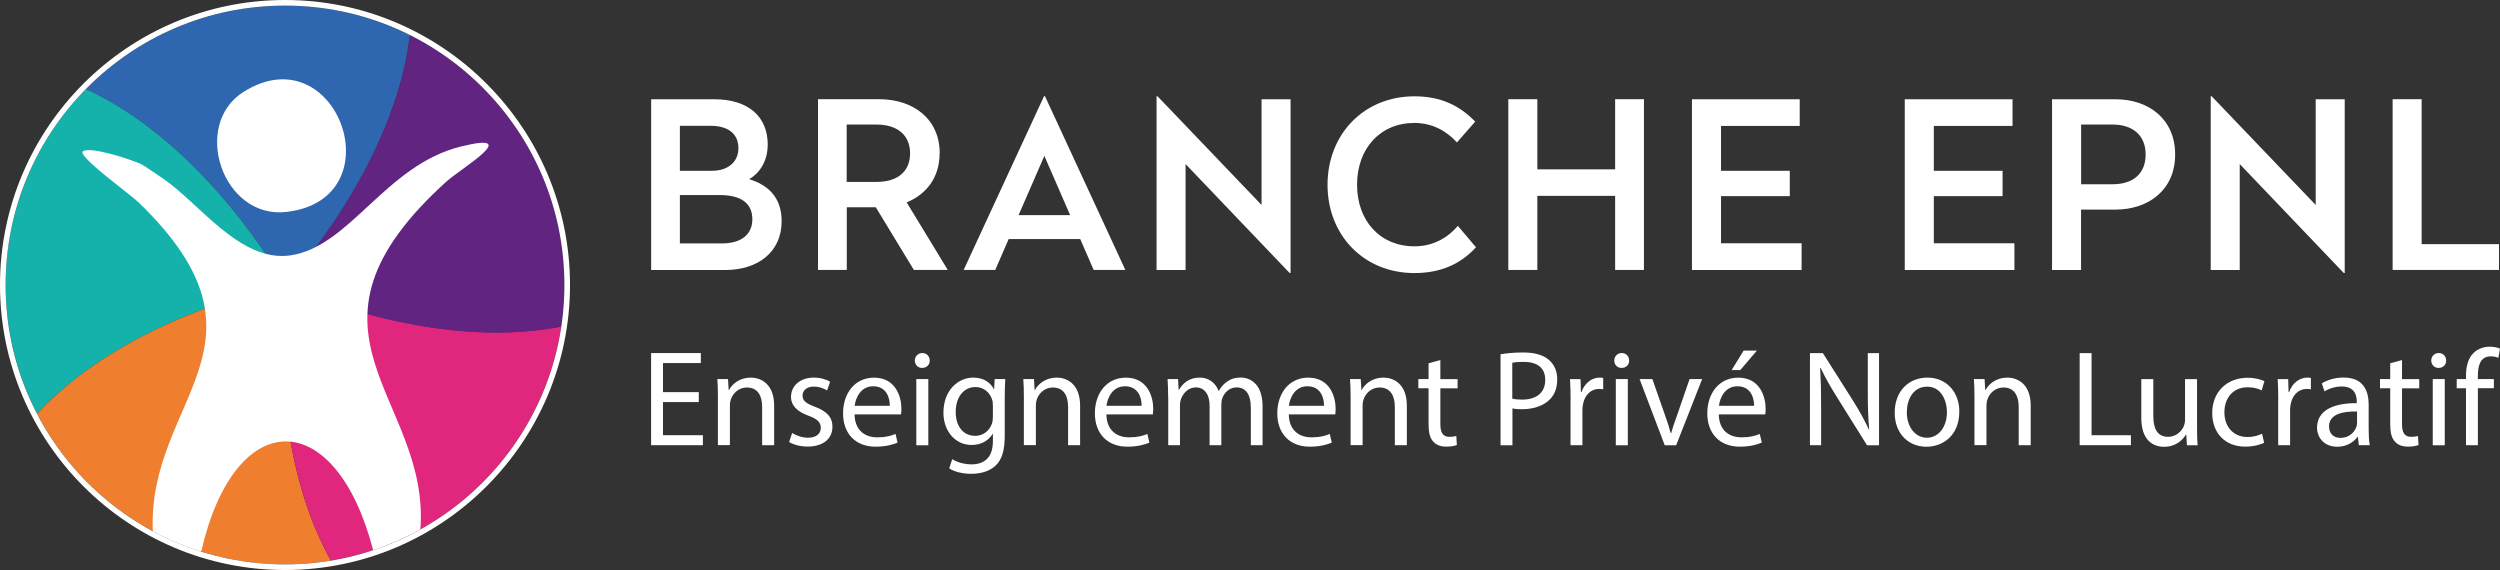 <?xml version="1.0" encoding="UTF-8"?>
<svg id="Calque_1" data-name="Calque 1" xmlns="http://www.w3.org/2000/svg" viewBox="0 0 449.82 102.56">
  <rect x="0" y="0" width="449.82" height="102.56" fill="#333333" stroke="none"/>
  <defs>
    <style>
      .cls-1 {
        fill: #e1267e;
      }

      .cls-2 {
        fill: #15b2ac;
      }

      .cls-3 {
        fill: #fff;
      }

      .cls-4 {
        fill: #612481;
      }

      .cls-5 {
        fill: #2e66af;
      }

      .cls-6 {
        fill: #f07e2f;
      }
    </style>
  </defs>
  <g>
    <g>
      <path class="cls-3" d="M138.13,26.05c0,3.22-1.71,5.27-3.34,6.19,3.3,1,5.85,3.18,5.85,7.56,0,5.6-4.35,8.78-10.11,8.78h-13.37v-30.72h11.33c6.19,0,9.65,3.13,9.65,8.19ZM122.33,22.62v8.11h5.77c2.97,0,4.76-1.67,4.76-4.05,0-2.55-1.76-4.05-5.06-4.05h-5.48ZM122.33,35.11v8.69h7.56c3.34,0,5.48-1.5,5.48-4.35s-2.01-4.35-5.81-4.35h-7.23Z"/>
      <path class="cls-3" d="M169.06,27.59c0,4.39-2.42,7.4-5.93,8.82l7.4,12.16h-6.1l-6.85-11.28h-5.22v11.28h-5.18v-30.72h11.03c6.02,0,10.87,3.47,10.87,9.74ZM152.34,22.41v10.32h5.39c3.64,0,6.02-1.76,6.02-5.14s-2.42-5.18-6.02-5.18h-5.39Z"/>
      <path class="cls-3" d="M202.46,48.57h-5.68l-2.42-5.56h-12.87l-2.42,5.56h-5.68l14.46-31.26h.17l14.46,31.26ZM183.27,38.71h9.28l-4.64-10.66-4.64,10.66Z"/>
      <path class="cls-3" d="M232.21,49.12h-.17l-18.72-19.6v19.06h-5.22v-31.26h.17l18.72,19.56v-19.02h5.22v31.26Z"/>
      <path class="cls-3" d="M265.44,21.87l-3.3,3.76c-1.8-2.01-4.39-3.51-7.65-3.51-6.19,0-10.32,4.64-10.32,11.12s4.14,11.08,10.32,11.08c3.38,0,6.02-1.55,7.82-3.68l3.26,3.85c-2.93,3.22-6.65,4.64-11.08,4.64-9.11,0-15.63-6.81-15.63-15.88s6.52-15.92,15.63-15.92c4.68,0,8.07,1.59,10.95,4.56Z"/>
      <path class="cls-3" d="M295.79,48.57h-5.18v-13.33h-14v13.33h-5.22v-30.72h5.22v12.62h14v-12.62h5.18v30.72Z"/>
      <path class="cls-3" d="M323.83,22.66h-14.17v8.07h12.37v4.56h-12.37v8.48h14.5v4.81h-19.73v-30.72h19.39v4.81Z"/>
      <path class="cls-3" d="M362.12,22.66h-14.17v8.07h12.37v4.56h-12.37v8.48h14.5v4.81h-19.73v-30.72h19.39v4.81Z"/>
      <path class="cls-3" d="M391.37,27.8c0,6.35-4.76,9.91-10.74,9.91h-6.19v10.87h-5.22v-30.72h11.41c5.93,0,10.74,3.51,10.74,9.95ZM374.45,22.41v10.74h5.68c3.59,0,5.93-1.84,5.93-5.35s-2.38-5.39-5.93-5.39h-5.68Z"/>
      <path class="cls-3" d="M421.88,49.12h-.17l-18.72-19.6v19.06h-5.22v-31.26h.17l18.72,19.56v-19.02h5.22v31.26Z"/>
      <path class="cls-3" d="M435.72,43.93h13.92v4.64h-19.14v-30.72h5.22v26.08Z"/>
    </g>
    <g>
      <path class="cls-3" d="M125.73,72.34h-6.44v5.97h7.18v1.79h-9.32v-16.57h8.95v1.79h-6.81v5.24h6.44v1.77Z"/>
      <path class="cls-3" d="M129.17,71.43c0-1.23-.02-2.24-.1-3.22h1.92l.12,1.97h.05c.59-1.13,1.97-2.24,3.93-2.24,1.65,0,4.2.98,4.2,5.06v7.1h-2.16v-6.86c0-1.92-.71-3.52-2.75-3.52-1.43,0-2.53,1.01-2.9,2.21-.1.27-.15.64-.15,1.01v7.15h-2.16v-8.68Z"/>
      <path class="cls-3" d="M142.52,77.9c.64.42,1.77.86,2.85.86,1.57,0,2.31-.79,2.31-1.77,0-1.03-.61-1.6-2.21-2.19-2.14-.76-3.15-1.94-3.15-3.37,0-1.92,1.55-3.49,4.11-3.49,1.2,0,2.26.34,2.93.74l-.54,1.57c-.47-.29-1.33-.69-2.43-.69-1.28,0-1.99.74-1.99,1.62,0,.98.71,1.43,2.26,2.02,2.06.79,3.12,1.82,3.12,3.59,0,2.09-1.62,3.56-4.45,3.56-1.3,0-2.51-.32-3.34-.81l.54-1.65Z"/>
      <path class="cls-3" d="M153.76,74.56c.05,2.93,1.92,4.13,4.08,4.13,1.55,0,2.48-.27,3.29-.61l.37,1.55c-.76.34-2.06.74-3.96.74-3.66,0-5.85-2.41-5.85-6s2.11-6.42,5.58-6.42c3.88,0,4.92,3.42,4.92,5.6,0,.44-.05.79-.07,1.01h-8.36ZM160.1,73.01c.02-1.38-.57-3.51-3-3.51-2.19,0-3.15,2.02-3.32,3.51h6.32Z"/>
      <path class="cls-3" d="M167.28,64.87c.02.74-.52,1.33-1.38,1.33-.76,0-1.3-.59-1.3-1.33s.57-1.35,1.35-1.35,1.33.59,1.33,1.35ZM164.87,80.11v-11.9h2.16v11.9h-2.16Z"/>
      <path class="cls-3" d="M180.88,68.21c-.05.86-.1,1.82-.1,3.27v6.91c0,2.73-.54,4.4-1.7,5.43-1.16,1.08-2.83,1.43-4.33,1.43s-3-.34-3.96-.98l.54-1.65c.79.49,2.02.93,3.49.93,2.21,0,3.83-1.16,3.83-4.15v-1.33h-.05c-.66,1.11-1.94,1.99-3.79,1.99-2.95,0-5.06-2.51-5.06-5.8,0-4.03,2.63-6.32,5.36-6.32,2.06,0,3.2,1.08,3.71,2.06h.05l.1-1.79h1.89ZM178.64,72.91c0-.37-.02-.69-.12-.98-.39-1.25-1.45-2.29-3.02-2.29-2.06,0-3.54,1.75-3.54,4.5,0,2.34,1.18,4.28,3.52,4.28,1.33,0,2.53-.84,3-2.21.12-.37.17-.79.17-1.16v-2.14Z"/>
      <path class="cls-3" d="M184.22,71.43c0-1.23-.02-2.24-.1-3.22h1.92l.12,1.97h.05c.59-1.13,1.97-2.24,3.93-2.24,1.65,0,4.2.98,4.2,5.06v7.1h-2.16v-6.86c0-1.92-.71-3.52-2.75-3.52-1.42,0-2.53,1.01-2.9,2.21-.1.27-.15.64-.15,1.01v7.15h-2.16v-8.68Z"/>
      <path class="cls-3" d="M199.07,74.56c.05,2.93,1.92,4.13,4.08,4.13,1.55,0,2.48-.27,3.29-.61l.37,1.55c-.76.34-2.06.74-3.96.74-3.66,0-5.85-2.41-5.85-6s2.11-6.42,5.58-6.42c3.88,0,4.92,3.42,4.92,5.6,0,.44-.05.79-.07,1.01h-8.36ZM205.41,73.01c.02-1.38-.57-3.51-3-3.51-2.19,0-3.15,2.02-3.32,3.51h6.32Z"/>
      <path class="cls-3" d="M210.18,71.43c0-1.23-.03-2.24-.1-3.22h1.89l.1,1.92h.07c.66-1.13,1.77-2.19,3.74-2.19,1.62,0,2.85.98,3.37,2.38h.05c.37-.66.84-1.18,1.33-1.55.71-.54,1.5-.84,2.63-.84,1.57,0,3.91,1.03,3.91,5.16v7.01h-2.11v-6.74c0-2.29-.84-3.66-2.58-3.66-1.23,0-2.19.91-2.56,1.97-.1.29-.17.69-.17,1.08v7.35h-2.11v-7.13c0-1.89-.84-3.27-2.48-3.27-1.35,0-2.33,1.08-2.68,2.16-.12.32-.17.69-.17,1.06v7.18h-2.11v-8.68Z"/>
      <path class="cls-3" d="M231.89,74.56c.05,2.93,1.92,4.13,4.08,4.13,1.55,0,2.48-.27,3.29-.61l.37,1.55c-.76.34-2.06.74-3.96.74-3.66,0-5.85-2.41-5.85-6s2.11-6.42,5.58-6.42c3.88,0,4.92,3.42,4.92,5.6,0,.44-.05.79-.07,1.01h-8.36ZM238.23,73.01c.02-1.38-.57-3.51-3-3.51-2.19,0-3.15,2.02-3.32,3.51h6.32Z"/>
      <path class="cls-3" d="M243.01,71.43c0-1.23-.03-2.24-.1-3.22h1.92l.12,1.97h.05c.59-1.13,1.97-2.24,3.93-2.24,1.65,0,4.2.98,4.2,5.06v7.1h-2.16v-6.86c0-1.92-.71-3.52-2.75-3.52-1.43,0-2.53,1.01-2.9,2.21-.1.27-.15.64-.15,1.01v7.15h-2.16v-8.68Z"/>
      <path class="cls-3" d="M259.16,64.8v3.42h3.1v1.65h-3.1v6.42c0,1.48.42,2.31,1.62,2.31.57,0,.98-.07,1.25-.15l.1,1.62c-.42.17-1.08.29-1.92.29-1.01,0-1.82-.32-2.33-.91-.61-.64-.84-1.7-.84-3.1v-6.49h-1.84v-1.65h1.84v-2.85l2.11-.57Z"/>
      <path class="cls-3" d="M269.98,63.74c1.03-.17,2.38-.32,4.11-.32,2.11,0,3.66.49,4.65,1.38.91.79,1.45,1.99,1.45,3.47s-.44,2.68-1.28,3.54c-1.13,1.2-2.97,1.82-5.06,1.82-.64,0-1.23-.03-1.72-.15v6.64h-2.14v-16.37ZM272.11,71.73c.47.12,1.06.17,1.77.17,2.58,0,4.15-1.25,4.15-3.54s-1.55-3.25-3.91-3.25c-.93,0-1.65.07-2.02.17v6.44Z"/>
      <path class="cls-3" d="M282.59,71.93c0-1.4-.03-2.61-.1-3.71h1.89l.07,2.33h.1c.54-1.6,1.84-2.61,3.29-2.61.25,0,.42.02.62.07v2.04c-.22-.05-.44-.07-.74-.07-1.52,0-2.61,1.16-2.9,2.78-.05.29-.1.64-.1,1.01v6.34h-2.14v-8.19Z"/>
      <path class="cls-3" d="M293.13,64.87c.03.74-.52,1.33-1.38,1.33-.76,0-1.3-.59-1.3-1.33s.57-1.35,1.35-1.35,1.33.59,1.33,1.35ZM290.73,80.11v-11.9h2.16v11.9h-2.16Z"/>
      <path class="cls-3" d="M297.31,68.21l2.34,6.69c.39,1.08.71,2.06.96,3.05h.07c.27-.98.61-1.97,1.01-3.05l2.31-6.69h2.26l-4.67,11.9h-2.06l-4.52-11.9h2.31Z"/>
      <path class="cls-3" d="M309.26,74.56c.05,2.93,1.92,4.13,4.08,4.13,1.55,0,2.48-.27,3.29-.61l.37,1.55c-.76.34-2.06.74-3.96.74-3.66,0-5.85-2.41-5.85-6s2.11-6.42,5.58-6.42c3.88,0,4.92,3.42,4.92,5.6,0,.44-.05.79-.07,1.01h-8.36ZM315.61,73.01c.02-1.38-.57-3.51-3-3.51-2.19,0-3.15,2.02-3.32,3.51h6.32ZM316.12,63.08l-3,3.51h-1.55l2.16-3.51h2.38Z"/>
      <path class="cls-3" d="M325.66,80.11v-16.57h2.33l5.31,8.38c1.23,1.94,2.19,3.69,2.97,5.38l.05-.02c-.2-2.21-.25-4.23-.25-6.81v-6.93h2.02v16.57h-2.16l-5.26-8.41c-1.16-1.84-2.26-3.74-3.1-5.53l-.07.02c.12,2.09.17,4.08.17,6.83v7.08h-2.02Z"/>
      <path class="cls-3" d="M352.53,74.06c0,4.4-3.05,6.32-5.92,6.32-3.22,0-5.7-2.36-5.7-6.12,0-3.98,2.61-6.32,5.9-6.32s5.73,2.48,5.73,6.12ZM343.09,74.19c0,2.61,1.5,4.57,3.61,4.57s3.61-1.94,3.61-4.62c0-2.02-1.01-4.57-3.56-4.57s-3.66,2.36-3.66,4.62Z"/>
      <path class="cls-3" d="M355.26,71.43c0-1.23-.03-2.24-.1-3.22h1.92l.12,1.97h.05c.59-1.13,1.97-2.24,3.93-2.24,1.65,0,4.2.98,4.2,5.06v7.1h-2.16v-6.86c0-1.92-.71-3.52-2.75-3.52-1.43,0-2.53,1.01-2.9,2.21-.1.27-.15.64-.15,1.01v7.15h-2.16v-8.68Z"/>
      <path class="cls-3" d="M374.19,63.54h2.14v14.77h7.08v1.79h-9.22v-16.57Z"/>
      <path class="cls-3" d="M395.31,76.87c0,1.23.02,2.31.1,3.25h-1.92l-.12-1.94h-.05c-.57.96-1.82,2.21-3.93,2.21-1.87,0-4.11-1.03-4.11-5.21v-6.96h2.16v6.59c0,2.26.69,3.79,2.66,3.79,1.45,0,2.46-1.01,2.85-1.97.12-.32.2-.71.2-1.11v-7.3h2.16v8.65Z"/>
      <path class="cls-3" d="M407.38,79.67c-.57.29-1.82.69-3.42.69-3.59,0-5.92-2.43-5.92-6.07s2.51-6.32,6.39-6.32c1.28,0,2.41.32,3,.61l-.49,1.67c-.52-.29-1.33-.57-2.51-.57-2.73,0-4.2,2.02-4.2,4.5,0,2.75,1.77,4.45,4.13,4.45,1.23,0,2.04-.32,2.65-.59l.37,1.62Z"/>
      <path class="cls-3" d="M409.92,71.93c0-1.4-.03-2.61-.1-3.71h1.89l.07,2.33h.1c.54-1.6,1.84-2.61,3.29-2.61.25,0,.42.02.62.07v2.04c-.22-.05-.44-.07-.74-.07-1.52,0-2.61,1.16-2.9,2.78-.05.29-.1.64-.1,1.01v6.34h-2.14v-8.19Z"/>
      <path class="cls-3" d="M424.42,80.11l-.17-1.5h-.07c-.66.93-1.94,1.77-3.64,1.77-2.41,0-3.64-1.7-3.64-3.42,0-2.88,2.56-4.45,7.15-4.42v-.25c0-.98-.27-2.75-2.7-2.75-1.11,0-2.26.34-3.1.88l-.49-1.43c.98-.64,2.41-1.06,3.91-1.06,3.64,0,4.52,2.48,4.52,4.87v4.45c0,1.03.05,2.04.2,2.85h-1.97ZM424.1,74.04c-2.36-.05-5.04.37-5.04,2.68,0,1.4.93,2.07,2.04,2.07,1.55,0,2.53-.98,2.88-1.99.07-.22.12-.47.12-.69v-2.06Z"/>
      <path class="cls-3" d="M432.19,64.8v3.42h3.1v1.65h-3.1v6.42c0,1.48.42,2.31,1.62,2.31.57,0,.98-.07,1.25-.15l.1,1.62c-.42.17-1.08.29-1.92.29-1.01,0-1.82-.32-2.33-.91-.61-.64-.84-1.7-.84-3.1v-6.49h-1.84v-1.65h1.84v-2.85l2.11-.57Z"/>
      <path class="cls-3" d="M440.13,64.87c.03.74-.52,1.33-1.38,1.33-.76,0-1.3-.59-1.3-1.33s.57-1.35,1.35-1.35,1.33.59,1.33,1.35ZM437.72,80.11v-11.9h2.16v11.9h-2.16Z"/>
      <path class="cls-3" d="M443.7,80.11v-10.25h-1.67v-1.65h1.67v-.57c0-1.67.37-3.2,1.38-4.15.81-.79,1.89-1.11,2.9-1.11.76,0,1.43.17,1.84.34l-.29,1.67c-.32-.15-.76-.27-1.38-.27-1.84,0-2.31,1.62-2.31,3.44v.64h2.88v1.65h-2.88v10.25h-2.14Z"/>
    </g>
  </g>
  <g>
    <g>
      <path class="cls-5" d="M73.75,6.32c-2.89,24.14-22.47,44.96-22.47,44.96h-.01c-.36-.69-14.02-25.21-35.8-35.27,7.19-7.31,16.68-12.5,27.56-14.31,10.9-1.81,21.55.02,30.71,4.62h.01Z"/>
      <path class="cls-2" d="M51.28,51.28s-28.06,5.32-44.6,23.17h-.01c-2.36-4.57-4.07-9.57-4.96-14.92C-1.04,43.04,4.58,27.08,15.46,16.02h0c21.78,10.05,35.44,34.57,35.8,35.25h.01Z"/>
      <path class="cls-6" d="M59.53,100.86c-22.02,3.67-43.1-7.6-52.85-26.41,16.54-17.85,44.6-23.17,44.6-23.17,0,0-3.61,28.35,8.25,49.58Z"/>
      <path class="cls-1" d="M100.99,58.75c-3.14,20.94-19.41,38.44-41.45,42.1h-.01c-11.86-21.23-8.25-49.58-8.25-49.58,0,0,25.85,12.19,49.71,7.47Z"/>
      <path class="cls-4" d="M100.86,43.03c.89,5.35.9,10.64.13,15.73-23.86,4.72-49.71-7.47-49.71-7.47,0,0,19.58-20.82,22.47-44.96,13.88,6.95,24.36,20.22,27.11,36.71Z"/>
    </g>
    <path class="cls-3" d="M43.87,16.5c16.78-10.48,27.46,19.29,7.71,21.63-11.52,1.37-17.24-15.69-7.71-21.63Z"/>
    <path class="cls-3" d="M80.53,32.48c-30.42,27.36-3.01,38.94-4.9,62.78-2.69,1.49-5.54,2.75-8.49,3.74-6.71-25.95-24.84-26.33-30.94.25-3.05-.95-5.95-2.18-8.7-3.66-1.06-23.72,23.78-33.62-2.47-59.09-1.56-1.51-10.29-7.78-10.22-9.16,1.02-1.28,9.25,1.52,10.69,2.24.36.18,2.74,1.81,3.72,2.47,6.66,4.5,13.94,15.15,22.96,13.91,10.74-1.48,17.14-16.24,30.76-19.6,11.39-2.81,0,3.98-2.4,6.13Z"/>
    <path class="cls-3" d="M51.28,1.01c27.76,0,50.27,22.51,50.27,50.27s-22.51,50.27-50.27,50.27S1.01,79.04,1.01,51.28,23.52,1.01,51.28,1.01M51.28,0C23,0,0,23,0,51.28s23,51.28,51.28,51.28,51.28-23,51.28-51.28S79.56,0,51.28,0h0Z"/>
  </g>
</svg>